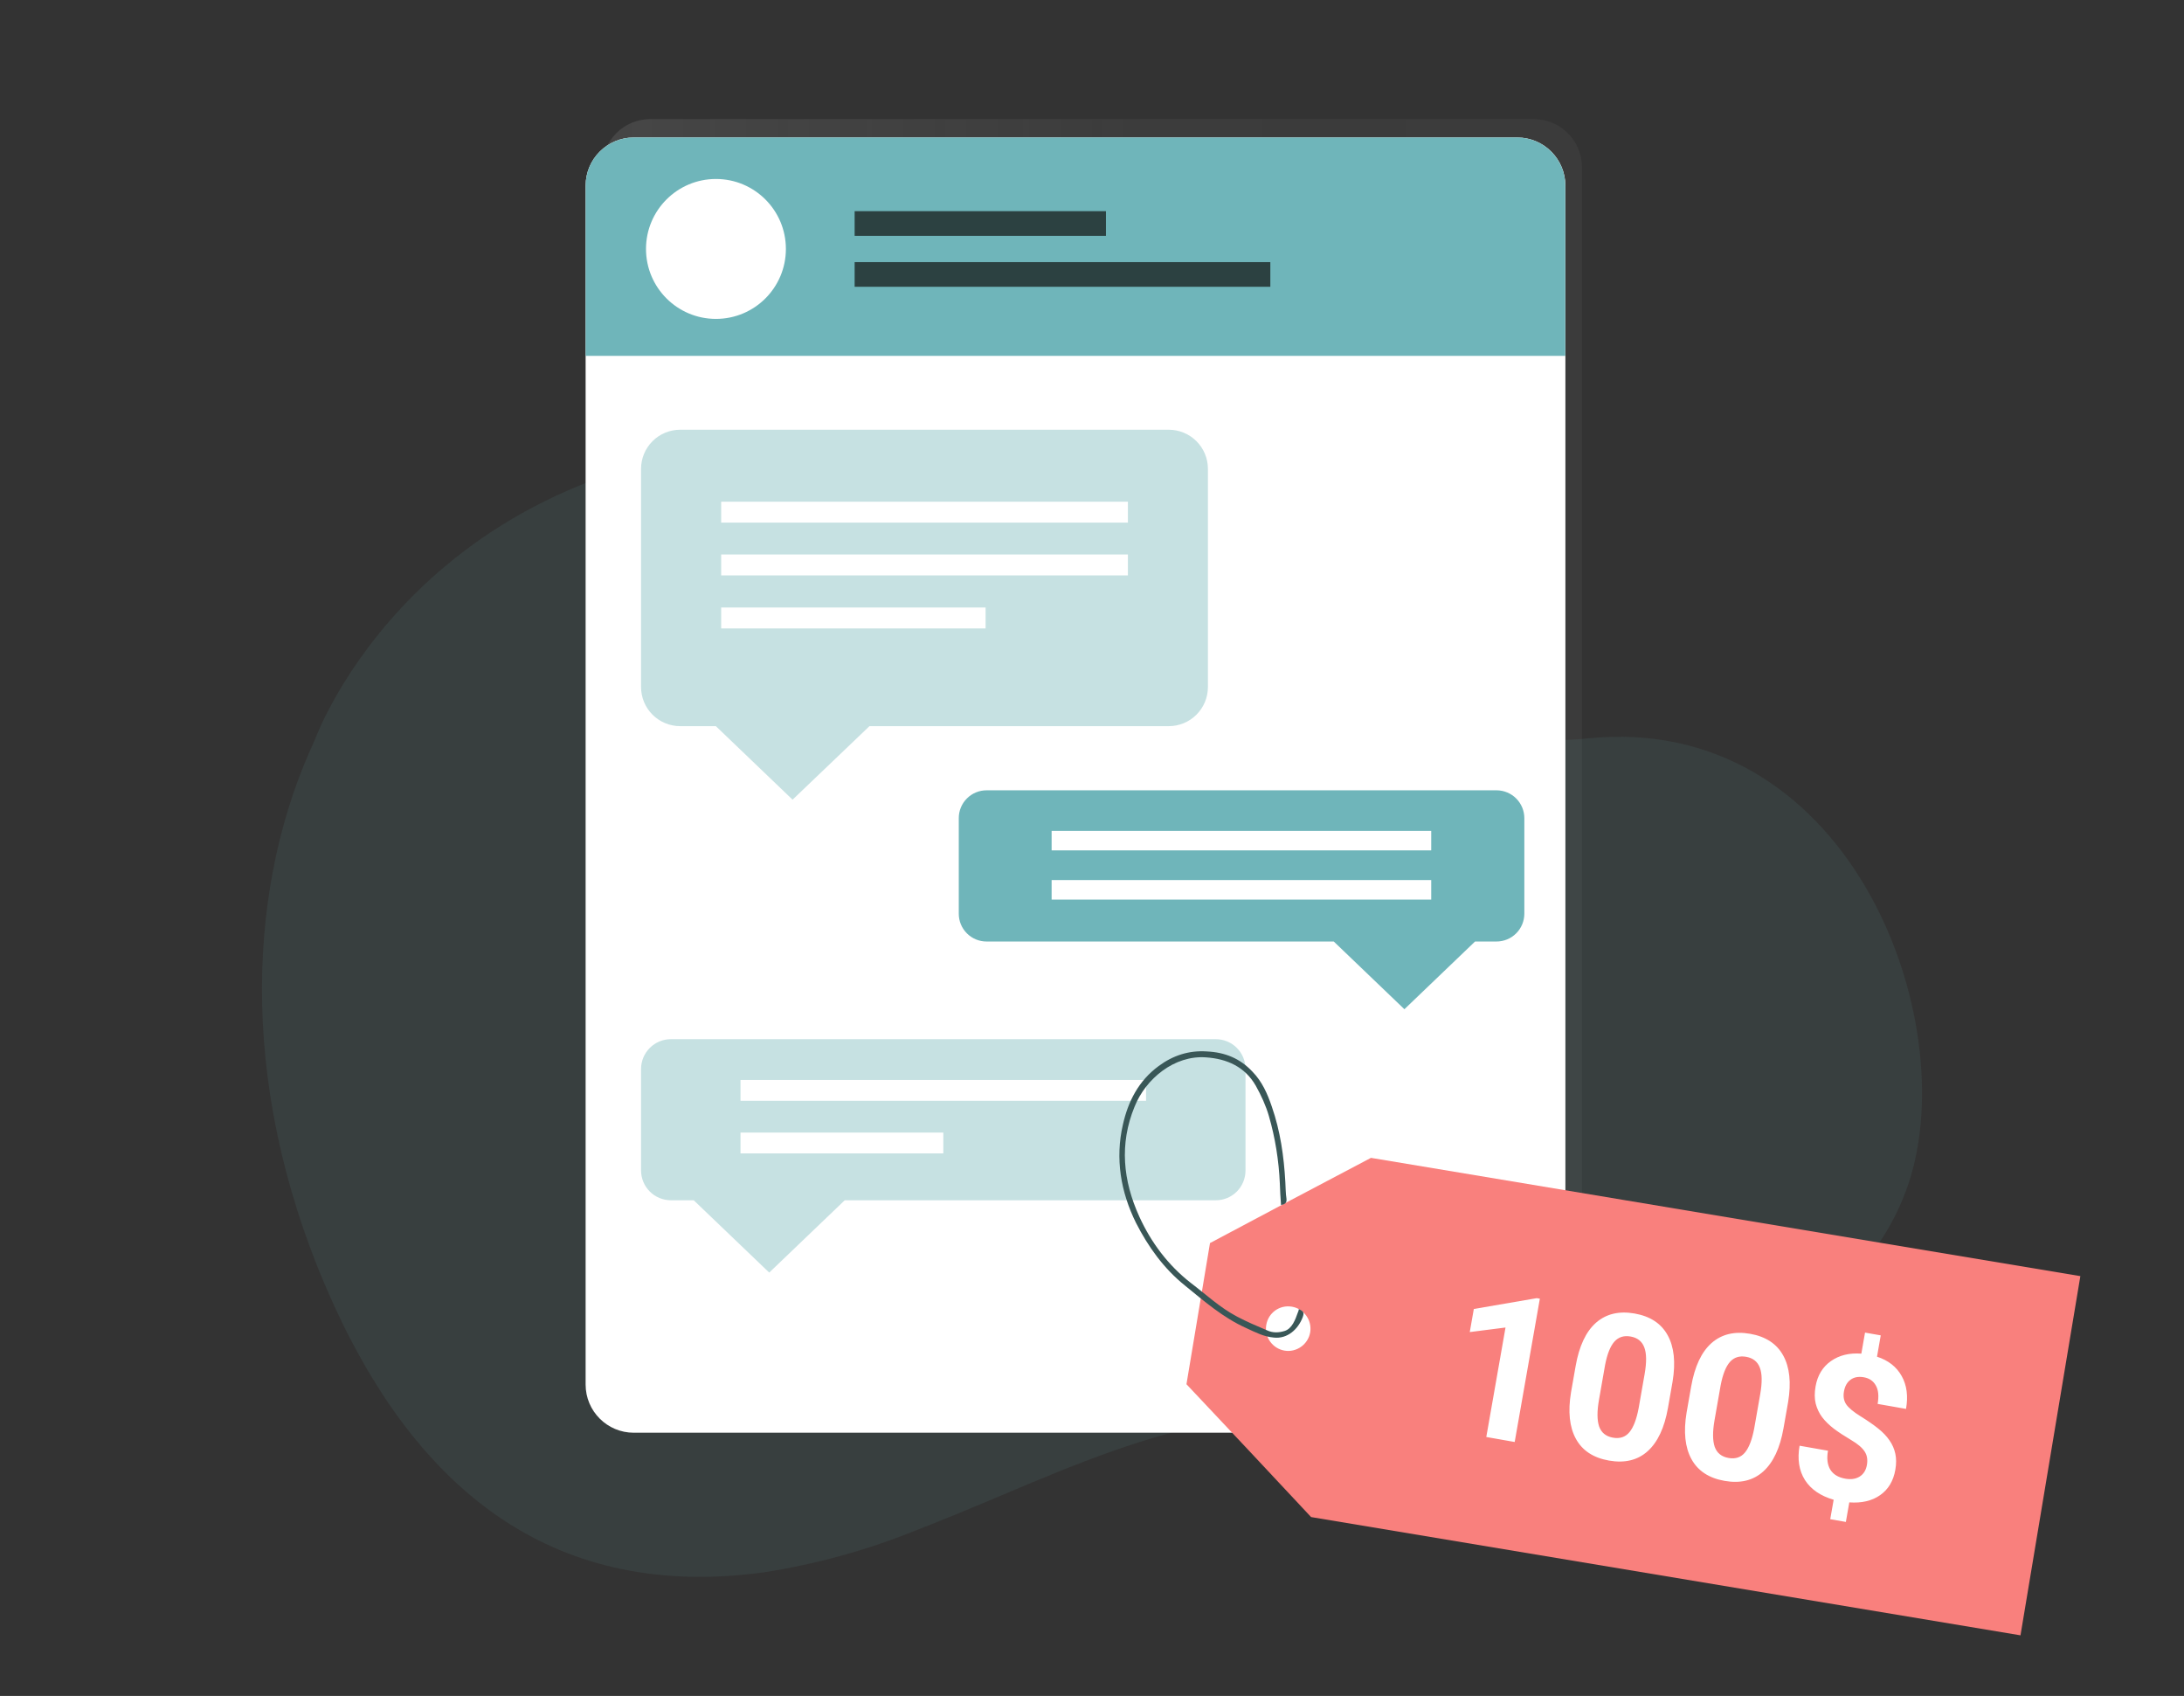 <svg width="237" height="184" viewBox="0 0 237 184" fill="none" xmlns="http://www.w3.org/2000/svg">
<rect x="0" y="0" width="237" height="184" fill="#333333" stroke="none"/>
<path opacity="0.1" d="M207.408 127.436C205.346 134.565 200.242 140.46 193.433 144.943C187.414 148.787 180.759 151.529 173.779 153.042C171.389 153.59 168.971 154.012 166.537 154.304C165.68 154.417 164.823 154.502 163.956 154.577C158.568 155.052 153.141 154.872 147.796 154.04C130.628 151.29 115.928 159.521 100.86 165.464L99.513 165.991C94.157 168.167 88.567 169.712 82.853 170.596C60.892 173.581 45.259 162.695 35.371 139.65C25.558 116.785 27.084 95.388 34.147 80.321C34.147 80.321 45.447 48.527 87.995 47.84C90.048 47.84 92.186 47.84 94.39 47.962C97.927 48.148 101.452 48.532 104.947 49.111C113.205 50.423 121.156 53.221 128.415 57.37C129.112 57.775 129.799 58.18 130.459 58.594C146.741 68.699 154.002 81.987 172.272 80.113C200.195 77.26 212.626 109.411 207.408 127.436Z" fill="#6CAAAF"/>
<path d="M166.444 12.92H70.574C67.688 12.92 65.348 15.26 65.348 18.147V148.22C65.348 151.107 67.688 153.447 70.574 153.447H166.444C169.33 153.447 171.67 151.107 171.67 148.22V18.147C171.67 15.26 169.33 12.92 166.444 12.92Z" fill="url(#paint0_linear)"/>
<path d="M164.645 14.916H68.775C65.889 14.916 63.549 17.256 63.549 20.143V150.216C63.549 153.103 65.889 155.443 68.775 155.443H164.645C167.532 155.443 169.872 153.103 169.872 150.216V20.143C169.872 17.256 167.532 14.916 164.645 14.916Z" fill="white"/>
<path d="M68.775 14.916H164.636C166.022 14.916 167.351 15.467 168.331 16.447C169.312 17.427 169.862 18.756 169.862 20.143V38.61H63.549V20.152C63.548 19.465 63.682 18.784 63.944 18.149C64.206 17.514 64.591 16.936 65.076 16.45C65.562 15.964 66.138 15.578 66.773 15.315C67.408 15.052 68.088 14.916 68.775 14.916Z" fill="#6FB5BA"/>
<path d="M77.692 34.599C81.884 34.599 85.282 31.201 85.282 27.008C85.282 22.816 81.884 19.418 77.692 19.418C73.5 19.418 70.102 22.816 70.102 27.008C70.102 31.201 73.5 34.599 77.692 34.599Z" fill="white"/>
<path d="M120.015 22.912H92.742V25.587H120.015V22.912Z" fill="#2C4141"/>
<path d="M137.852 28.439H92.742V31.114H137.852V28.439Z" fill="#2C4141"/>
<path d="M165.416 88.767V99.126C165.416 99.928 165.098 100.697 164.531 101.264C163.964 101.831 163.195 102.149 162.393 102.149H160.067L152.401 109.495L144.736 102.149H107.066C106.669 102.151 106.275 102.073 105.908 101.922C105.54 101.77 105.207 101.548 104.926 101.267C104.645 100.986 104.422 100.652 104.271 100.285C104.119 99.917 104.042 99.524 104.043 99.126V88.767C104.042 88.37 104.119 87.976 104.271 87.609C104.422 87.242 104.645 86.908 104.926 86.627C105.207 86.346 105.54 86.123 105.908 85.972C106.275 85.82 106.669 85.743 107.066 85.744H162.412C163.211 85.749 163.975 86.07 164.538 86.636C165.1 87.203 165.416 87.969 165.416 88.767Z" fill="#6FB5BA"/>
<path d="M155.311 90.143H114.119V92.261H155.311V90.143Z" fill="white"/>
<path d="M155.311 95.482H114.119V97.601H155.311V95.482Z" fill="white"/>
<path d="M69.564 115.965V126.993C69.567 127.849 69.908 128.669 70.513 129.274C71.118 129.879 71.939 130.22 72.795 130.223H75.281L83.474 138.068L91.667 130.223H131.927C132.351 130.224 132.772 130.141 133.164 129.98C133.557 129.818 133.913 129.58 134.214 129.28C134.514 128.979 134.752 128.623 134.913 128.23C135.075 127.838 135.158 127.417 135.157 126.993V115.965C135.157 115.541 135.073 115.122 134.911 114.73C134.748 114.339 134.51 113.983 134.21 113.684C133.91 113.385 133.554 113.148 133.162 112.987C132.77 112.825 132.35 112.743 131.927 112.744H72.795C71.94 112.747 71.122 113.086 70.517 113.69C69.912 114.293 69.569 115.111 69.564 115.965Z" fill="#C6E1E2"/>
<path d="M124.365 117.17H80.357V119.43H124.365V117.17Z" fill="white"/>
<path d="M102.366 122.877H80.357V125.137H102.366V122.877Z" fill="white"/>
<path d="M131.079 50.87V74.536C131.079 75.095 130.969 75.648 130.755 76.164C130.541 76.68 130.227 77.148 129.832 77.543C129.436 77.937 128.967 78.25 128.451 78.463C127.934 78.676 127.381 78.785 126.822 78.784H94.351L86.007 86.76L77.682 78.784H73.812C73.254 78.784 72.702 78.674 72.186 78.46C71.671 78.247 71.203 77.934 70.808 77.54C70.414 77.145 70.101 76.677 69.888 76.162C69.674 75.646 69.564 75.094 69.564 74.536V50.87C69.564 49.744 70.012 48.664 70.808 47.867C71.605 47.071 72.685 46.623 73.812 46.623H126.832C127.958 46.623 129.039 47.071 129.835 47.867C130.632 48.664 131.079 49.744 131.079 50.87Z" fill="#C6E1E2"/>
<path d="M122.397 54.432H78.258V56.701H122.397V54.432Z" fill="white"/>
<path d="M122.397 60.158H78.258V62.428H122.397V60.158Z" fill="white"/>
<path d="M106.953 65.912H78.258V68.182H106.953V65.912Z" fill="white"/>
<path d="M142.276 164.593L219.257 177.424L225.753 138.452L148.772 125.621C141.956 129.197 138.127 131.245 131.303 134.867L128.751 150.181C134.039 155.774 136.996 158.953 142.276 164.593ZM140.19 141.767C141.474 141.981 142.399 143.219 142.177 144.549C141.963 145.833 140.725 146.757 139.396 146.536C138.112 146.322 137.187 145.084 137.409 143.754C137.631 142.425 138.861 141.546 140.19 141.767Z" fill="#F9807D"/>
<path d="M125.739 115.656C123.538 117.269 122.407 119.531 121.85 122.029C121.001 125.705 121.62 129.342 123.278 132.682C124.593 135.257 126.274 137.611 128.559 139.452C130.675 141.172 132.731 142.975 135.276 144.106C136.238 144.549 137.148 145.031 138.263 145.122C139.7 145.268 140.862 144.236 141.366 142.906C141.542 142.417 141.473 142.265 140.946 142.035C140.923 142.173 140.907 142.265 140.839 142.394C140.571 143.151 140.212 144.175 139.371 144.412C138.775 144.595 138.111 144.626 137.499 144.335C136.399 143.869 135.298 143.403 134.259 142.853C132.395 141.882 130.889 140.453 129.216 139.185C126.755 137.267 124.906 134.791 123.63 131.986C121.872 128.112 121.452 124.131 123.118 120.073C124.333 117.024 127.443 114.48 130.844 114.717C133.174 114.869 135.1 115.756 136.269 117.789C136.85 118.828 137.37 119.951 137.698 121.09C138.386 123.466 138.776 125.935 138.883 128.403C138.898 129.159 138.959 129.923 139.012 130.733C139.448 130.665 139.662 130.512 139.601 130.03C139.509 129.45 139.517 128.838 139.479 128.219C139.326 125.461 138.936 122.71 138.012 120.058C137.538 118.66 136.957 117.338 135.91 116.268C134.55 114.816 132.915 114.166 130.951 114.075C129.04 113.945 127.298 114.503 125.739 115.656Z" fill="#395757"/>
<path d="M164.369 156.448L161.287 155.906L163.373 144.028L159.494 144.522L159.934 142.017L166.769 140.843L167.099 140.901L164.369 156.448ZM181.001 152.751C180.624 154.898 179.891 156.462 178.803 157.443C177.714 158.425 176.314 158.765 174.6 158.464C172.908 158.167 171.713 157.382 171.013 156.108C170.313 154.835 170.136 153.155 170.48 151.068L170.982 148.211C171.363 146.042 172.099 144.475 173.192 143.509C174.292 142.545 175.688 142.211 177.38 142.508C179.072 142.805 180.268 143.59 180.968 144.864C181.669 146.13 181.847 147.807 181.503 149.893L181.001 152.751ZM178.47 149.075C178.695 147.788 178.682 146.822 178.429 146.177C178.184 145.526 177.689 145.134 176.942 145.003C176.217 144.876 175.631 145.063 175.184 145.563C174.745 146.058 174.411 146.897 174.181 148.08L173.519 151.855C173.296 153.12 173.302 154.092 173.534 154.77C173.775 155.443 174.276 155.846 175.037 155.98C175.79 156.112 176.386 155.912 176.824 155.381C177.261 154.85 177.594 153.977 177.822 152.764L178.47 149.075ZM193.541 154.953C193.164 157.1 192.431 158.664 191.343 159.645C190.254 160.627 188.854 160.967 187.14 160.666C185.448 160.369 184.253 159.584 183.553 158.31C182.853 157.037 182.676 155.357 183.02 153.27L183.522 150.413C183.903 148.245 184.639 146.677 185.732 145.712C186.833 144.747 188.229 144.413 189.92 144.71C191.612 145.007 192.808 145.793 193.508 147.066C194.209 148.332 194.387 150.009 194.043 152.095L193.541 154.953ZM191.01 151.277C191.236 149.99 191.222 149.024 190.969 148.379C190.724 147.728 190.229 147.337 189.482 147.205C188.757 147.078 188.171 147.265 187.724 147.765C187.286 148.26 186.951 149.099 186.722 150.282L186.059 154.057C185.836 155.322 185.842 156.294 186.074 156.973C186.315 157.645 186.816 158.048 187.577 158.182C188.33 158.314 188.926 158.114 189.363 157.583C189.801 157.052 190.134 156.18 190.362 154.966L191.01 151.277ZM202.589 158.949C202.691 158.366 202.609 157.876 202.342 157.477C202.083 157.072 201.592 156.656 200.868 156.229C200.145 155.801 199.527 155.396 199.015 155.013C198.505 154.623 198.079 154.208 197.739 153.767C197.407 153.32 197.172 152.824 197.033 152.28C196.901 151.736 196.897 151.116 197.019 150.42C197.23 149.218 197.787 148.301 198.689 147.668C199.592 147.035 200.691 146.766 201.986 146.862L202.386 144.58L204.092 144.88L203.686 147.194C204.913 147.592 205.805 148.291 206.363 149.29C206.921 150.283 207.079 151.472 206.835 152.858L203.754 152.317C203.903 151.464 203.837 150.796 203.556 150.314C203.282 149.827 202.851 149.531 202.261 149.427C201.678 149.325 201.197 149.413 200.818 149.691C200.441 149.962 200.201 150.389 200.099 150.971C200.004 151.512 200.084 151.973 200.339 152.355C200.595 152.737 201.115 153.173 201.902 153.662C202.695 154.153 203.338 154.6 203.832 155.002C204.327 155.396 204.729 155.819 205.038 156.269C205.349 156.712 205.561 157.196 205.674 157.721C205.788 158.24 205.788 158.822 205.674 159.469C205.462 160.678 204.913 161.592 204.027 162.214C203.141 162.835 202.026 163.097 200.679 163L200.307 165.122L198.611 164.824L198.982 162.713C197.552 162.3 196.513 161.587 195.863 160.571C195.221 159.55 195.029 158.31 195.284 156.853L198.366 157.394C198.218 158.24 198.303 158.926 198.621 159.451C198.947 159.97 199.487 160.295 200.241 160.428C200.867 160.537 201.389 160.461 201.809 160.197C202.23 159.927 202.49 159.511 202.589 158.949Z" fill="white"/>
<defs>
<linearGradient id="paint0_linear" x1="65.348" y1="83.183" x2="171.661" y2="83.183" gradientUnits="userSpaceOnUse">
<stop offset="0.01" stop-color="#7F7F7F" stop-opacity="0.25"/>
<stop offset="0.54" stop-color="#7F7F7F" stop-opacity="0.12"/>
<stop offset="1" stop-color="#7F7F7F" stop-opacity="0.1"/>
</linearGradient>
</defs>
</svg>
